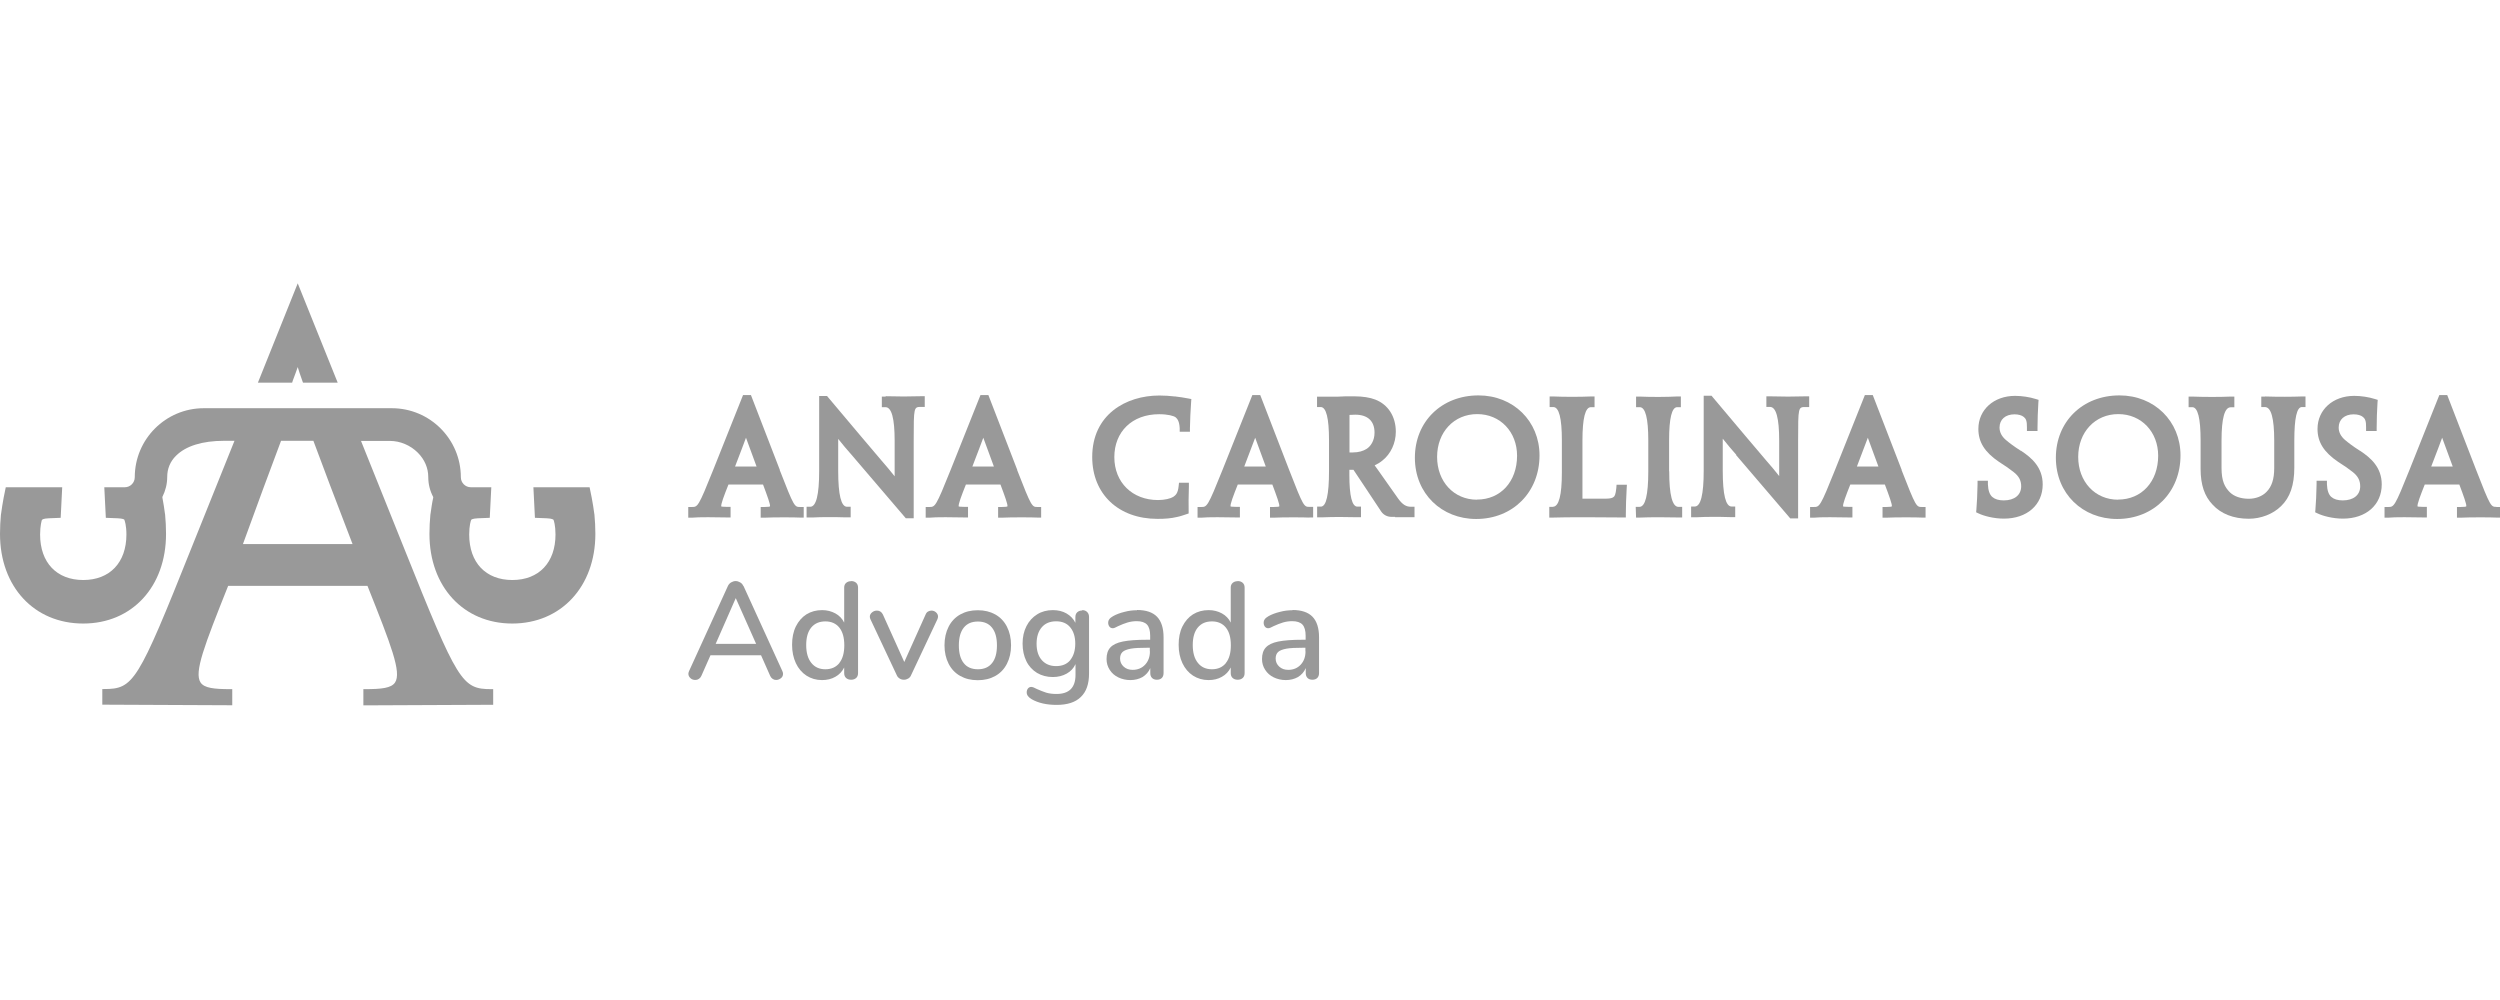 <svg width="150" height="60" viewBox="0 0 150 60" fill="none" xmlns="http://www.w3.org/2000/svg">
<path d="M4.995 37.412C7.923 37.412 9.962 35.203 9.962 32.035C9.962 31.654 9.941 31.224 9.906 30.871L9.892 30.787C9.864 30.568 9.807 30.173 9.744 29.855V29.813C9.934 29.432 10.033 29.03 10.033 28.614C10.033 28.134 10.209 27.689 10.562 27.344C11.148 26.758 12.143 26.448 13.448 26.448H14.069L11.465 32.931C8.262 40.947 8.015 41.342 6.244 41.342H6.138V42.28L13.822 42.315H13.935V41.349H13.829C12.841 41.349 12.262 41.285 12.037 40.954C11.627 40.347 12.27 38.717 13.688 35.154H22.049C23.467 38.717 24.109 40.347 23.7 40.954C23.474 41.285 22.895 41.349 21.907 41.349H21.802V42.322L29.485 42.287H29.591V41.349H29.485C27.714 41.349 27.474 40.954 24.264 32.939L21.66 26.455H23.396C24.01 26.455 24.624 26.716 25.068 27.16C25.477 27.569 25.696 28.084 25.696 28.621C25.696 29.044 25.795 29.446 25.993 29.82V29.862C25.922 30.166 25.873 30.547 25.837 30.794L25.823 30.878C25.788 31.231 25.767 31.662 25.767 32.035C25.767 35.203 27.813 37.412 30.734 37.412C33.655 37.412 35.722 35.203 35.722 32.035C35.722 31.662 35.701 31.224 35.666 30.878L35.652 30.787C35.616 30.54 35.567 30.166 35.503 29.862L35.376 29.235H32.004L32.096 31.069L32.808 31.097C33.147 31.111 33.203 31.182 33.21 31.189C33.231 31.224 33.33 31.535 33.33 32.071C33.33 33.75 32.336 34.801 30.741 34.801C29.146 34.801 28.152 33.757 28.152 32.071C28.152 31.535 28.25 31.217 28.279 31.182C28.279 31.182 28.342 31.111 28.674 31.097L29.386 31.069L29.478 29.235H28.25C27.919 29.235 27.651 28.966 27.651 28.635C27.651 26.349 25.795 24.493 23.509 24.493H12.227C9.941 24.493 8.086 26.349 8.086 28.635C8.086 28.966 7.818 29.235 7.486 29.235H6.258L6.35 31.069L7.063 31.097C7.373 31.111 7.444 31.168 7.451 31.168C7.486 31.224 7.585 31.535 7.585 32.071C7.585 33.75 6.59 34.801 4.995 34.801C3.401 34.801 2.406 33.757 2.406 32.071C2.406 31.535 2.505 31.224 2.512 31.203C2.533 31.175 2.589 31.111 2.928 31.097L3.641 31.069L3.732 29.235H0.346L0.219 29.862C0.155 30.173 0.106 30.554 0.071 30.787L0.056 30.878C0.021 31.224 0 31.662 0 32.035C0 35.203 2.053 37.412 4.988 37.412H4.995ZM14.577 32.642C15.444 30.258 16.192 28.226 16.863 26.448H18.803C19.346 27.922 20.137 30.003 21.152 32.642H14.577Z" fill="#999999"/>
<path d="M17.547 22.891C17.702 22.475 17.801 22.214 17.864 22.023C17.921 22.214 18.006 22.482 18.154 22.891L18.182 22.962H20.263L17.864 17L15.473 22.962H17.526L17.554 22.891H17.547Z" fill="#999999"/>
<path d="M46.791 28.197L45.056 23.703H44.583L42.791 28.197C41.902 30.419 41.859 30.419 41.514 30.419H41.295V31.061H41.521C41.718 31.04 42.043 31.033 42.487 31.033C42.932 31.033 43.299 31.04 43.609 31.047H43.835V30.412H43.616C43.369 30.412 43.292 30.391 43.278 30.391C43.235 30.278 43.447 29.728 43.708 29.072H45.782C46.036 29.749 46.234 30.285 46.199 30.384C46.177 30.398 46.1 30.419 45.86 30.419H45.641V31.061H45.867C46.135 31.047 46.594 31.04 47.052 31.04C47.511 31.04 47.821 31.047 47.998 31.055H48.223V30.419H48.005C47.673 30.419 47.645 30.419 46.784 28.204L46.791 28.197ZM45.394 27.992H44.103C44.442 27.117 44.639 26.588 44.759 26.264C44.837 26.468 44.943 26.758 45.091 27.167L45.394 27.992Z" fill="#999999"/>
<path d="M53.136 23.795H52.91V24.43H53.129C53.496 24.43 53.679 25.102 53.679 26.447C53.679 27.576 53.679 28.197 53.679 28.578C53.418 28.247 53.192 27.979 52.903 27.647C52.275 26.913 51.294 25.749 49.686 23.837L49.622 23.759H49.15V28.261C49.15 29.691 48.971 30.406 48.613 30.406H48.395V31.048H48.783C49.072 31.034 49.319 31.026 49.657 31.026C49.996 31.026 50.342 31.026 50.716 31.041H51.04V30.406H50.822C50.469 30.406 50.292 29.691 50.292 28.261V26.334C50.568 26.68 50.807 26.97 51.104 27.301L54.349 31.097H54.822V26.433C54.822 24.415 54.829 24.415 55.267 24.415H55.485V23.773H55.26C54.603 23.795 53.849 23.795 53.143 23.773L53.136 23.795Z" fill="#999999"/>
<path d="M61.037 28.197L59.302 23.703H58.829L57.037 28.197C56.148 30.419 56.105 30.419 55.76 30.419H55.541V31.061H55.767C55.964 31.04 56.289 31.033 56.733 31.033C57.178 31.033 57.545 31.04 57.855 31.047H58.081V30.412H57.862C57.615 30.412 57.538 30.391 57.524 30.391C57.481 30.278 57.693 29.728 57.954 29.072H60.028C60.282 29.749 60.48 30.285 60.445 30.384C60.423 30.398 60.346 30.419 60.106 30.419H59.887V31.061H60.113C60.381 31.047 60.84 31.04 61.298 31.04C61.757 31.04 62.067 31.047 62.244 31.055H62.469V30.419H62.251C61.919 30.419 61.891 30.419 61.03 28.204L61.037 28.197ZM59.633 27.992H58.342C58.681 27.117 58.878 26.588 58.998 26.264C59.076 26.468 59.182 26.758 59.33 27.167L59.633 27.992Z" fill="#999999"/>
<path d="M70.55 23.787H70.479C70.197 23.752 69.865 23.731 69.562 23.731C67.558 23.731 65.533 24.874 65.533 27.421C65.533 29.643 67.107 31.132 69.449 31.132C69.915 31.132 70.253 31.104 70.62 31.019C70.832 30.977 71.037 30.899 71.171 30.857L71.319 30.808V30.652C71.305 30.264 71.319 29.792 71.333 29.192V28.966H70.74L70.719 29.164C70.677 29.587 70.55 29.707 70.394 29.813C70.239 29.912 69.879 30.003 69.484 30.003C67.939 30.003 66.86 28.945 66.86 27.428C66.86 25.911 67.918 24.853 69.548 24.853C70.07 24.853 70.43 24.952 70.543 25.043C70.648 25.135 70.761 25.283 70.782 25.692V25.904H71.396V25.692C71.41 25.057 71.425 24.775 71.467 24.133L71.481 23.943L71.29 23.907C71.051 23.858 70.754 23.816 70.557 23.794L70.55 23.787Z" fill="#999999"/>
<path d="M78.563 31.047H78.789V30.412H78.57C78.239 30.412 78.21 30.412 77.35 28.197L75.614 23.703H75.141L73.349 28.197C72.46 30.419 72.418 30.419 72.072 30.419H71.853V31.061H72.079C72.277 31.04 72.601 31.033 73.046 31.033C73.49 31.033 73.857 31.04 74.168 31.047H74.394V30.412H74.175C73.928 30.412 73.85 30.391 73.836 30.391C73.794 30.278 74.005 29.728 74.266 29.072H76.341C76.595 29.749 76.792 30.285 76.757 30.384C76.736 30.398 76.658 30.419 76.418 30.419H76.2V31.061H76.425C76.694 31.047 77.152 31.04 77.611 31.04C78.069 31.04 78.38 31.047 78.556 31.055L78.563 31.047ZM75.946 27.992H74.655C74.993 27.117 75.191 26.588 75.311 26.264C75.388 26.468 75.494 26.758 75.642 27.167L75.946 27.992Z" fill="#999999"/>
<path d="M83.706 31.033C83.862 31.033 84.052 31.033 84.257 31.033C84.384 31.033 84.518 31.033 84.652 31.033H84.871V30.405H84.652C84.362 30.405 84.151 30.271 83.897 29.926C83.241 28.987 82.902 28.515 82.648 28.155L82.479 27.922C82.648 27.844 82.81 27.745 82.944 27.633C83.445 27.238 83.749 26.588 83.749 25.904C83.749 24.987 83.283 24.267 82.507 23.971C82.204 23.851 81.752 23.78 81.272 23.78C81.195 23.78 81.11 23.78 81.018 23.78C80.927 23.78 80.835 23.78 80.729 23.78C80.552 23.787 80.369 23.801 80.228 23.801H79.022V24.422H79.24C79.574 24.422 79.741 25.088 79.741 26.419V28.261C79.741 29.686 79.576 30.398 79.247 30.398H79.028V31.04H79.353C79.692 31.026 80.009 31.019 80.369 31.019C80.729 31.019 81.053 31.026 81.378 31.033H81.66V30.398H81.442C81.122 30.398 80.962 29.763 80.962 28.493V28.19C81.039 28.19 81.124 28.19 81.209 28.19L81.83 29.121C82.175 29.643 82.521 30.166 82.874 30.695C83.015 30.899 83.241 31.012 83.495 31.012C83.572 31.012 83.636 31.012 83.706 31.012V31.033ZM82.472 25.96C82.472 26.454 82.232 26.779 82.006 26.927C81.787 27.068 81.505 27.146 81.18 27.146C81.103 27.146 81.032 27.146 80.969 27.146V24.895C81.075 24.895 81.202 24.881 81.314 24.881C82.062 24.881 82.472 25.262 82.472 25.96Z" fill="#999999"/>
<path d="M88.71 23.724C86.494 23.724 84.893 25.297 84.893 27.463C84.893 29.629 86.508 31.139 88.569 31.139C90.77 31.139 92.371 29.53 92.371 27.322C92.371 25.269 90.798 23.724 88.71 23.724ZM88.618 29.982C87.235 29.982 86.226 28.902 86.226 27.414C86.226 25.925 87.242 24.846 88.632 24.846C90.022 24.846 91.024 25.918 91.024 27.343C91.024 28.895 90.036 29.975 88.618 29.975V29.982Z" fill="#999999"/>
<path d="M93.169 30.413H92.957V31.055H93.183C93.528 31.041 94.248 31.034 95.06 31.034C95.871 31.034 96.788 31.041 97.332 31.048H97.55V30.829C97.55 30.335 97.571 29.898 97.6 29.319L97.614 29.086H96.993L96.979 29.284C96.943 29.679 96.866 29.778 96.838 29.799C96.767 29.877 96.619 29.919 96.372 29.919H94.947V26.426C94.947 25.095 95.116 24.43 95.455 24.43H95.673V23.788H95.448C95.109 23.802 94.749 23.809 94.326 23.809C93.903 23.809 93.536 23.802 93.204 23.788H92.978V24.423H93.197C93.54 24.423 93.712 25.088 93.712 26.419V28.346C93.712 29.714 93.533 30.401 93.176 30.406L93.169 30.413Z" fill="#999999"/>
<path d="M100.146 28.275V26.419C100.146 25.093 100.309 24.43 100.633 24.43H100.852V23.788H100.626C100.365 23.802 99.928 23.816 99.504 23.816C99.081 23.816 98.728 23.809 98.389 23.795H98.164V24.43H98.382C98.726 24.43 98.897 25.095 98.897 26.426V28.282C98.897 29.703 98.719 30.413 98.361 30.413H98.143L98.164 31.055H98.389C98.735 31.041 99.081 31.034 99.525 31.034C99.97 31.034 100.393 31.041 100.704 31.048H100.93V30.413H100.711C100.339 30.413 100.153 29.7 100.153 28.275H100.146Z" fill="#999999"/>
<path d="M104.169 27.308L107.415 31.104H107.887V26.44C107.887 24.422 107.894 24.422 108.332 24.422H108.551V23.78H108.325C107.669 23.802 106.914 23.802 106.208 23.78H105.982V24.415H106.201C106.568 24.415 106.751 25.088 106.751 26.433C106.751 27.562 106.751 28.183 106.751 28.564C106.49 28.232 106.265 27.964 105.975 27.633C105.347 26.899 104.367 25.735 102.758 23.823L102.694 23.745H102.222V28.247C102.222 29.676 102.043 30.391 101.686 30.391H101.467V31.034H101.855C102.144 31.019 102.391 31.012 102.73 31.012C103.068 31.012 103.414 31.012 103.788 31.026H104.113V30.391H103.894C103.541 30.391 103.365 29.676 103.365 28.247V26.32C103.64 26.666 103.88 26.955 104.176 27.287L104.169 27.308Z" fill="#999999"/>
<path d="M114.102 28.197L112.366 23.703H111.893L110.101 28.197C109.212 30.419 109.17 30.419 108.824 30.419H108.605V31.061H108.831C109.029 31.04 109.353 31.033 109.798 31.033C110.242 31.033 110.609 31.04 110.92 31.047H111.145V30.412H110.927C110.68 30.412 110.602 30.391 110.588 30.391C110.546 30.278 110.757 29.728 111.018 29.072H113.093C113.347 29.749 113.544 30.285 113.509 30.384C113.488 30.398 113.41 30.419 113.17 30.419H112.952V31.061H113.177C113.446 31.047 113.904 31.04 114.363 31.04C114.821 31.04 115.132 31.047 115.308 31.055H115.534V30.419H115.315C114.984 30.419 114.955 30.419 114.095 28.204L114.102 28.197ZM112.705 27.992H111.414C111.752 27.117 111.95 26.588 112.07 26.264C112.147 26.468 112.246 26.758 112.401 27.167L112.705 27.992Z" fill="#999999"/>
<path d="M121.249 27.047C120.805 26.765 120.544 26.56 120.353 26.398C120.099 26.179 119.972 25.932 119.972 25.65C119.972 25.17 120.325 24.86 120.868 24.86C121.101 24.86 121.313 24.916 121.433 25.022C121.553 25.121 121.623 25.255 121.616 25.643V25.861H122.251V25.643C122.251 25.177 122.273 24.648 122.301 24.161L122.315 23.992L122.153 23.942C121.779 23.823 121.313 23.752 120.904 23.752C119.627 23.752 118.702 24.584 118.702 25.735C118.702 26.525 119.083 27.131 119.937 27.71C120.318 27.95 120.579 28.133 120.819 28.324C121.137 28.571 121.271 28.832 121.271 29.178C121.271 29.7 120.868 30.024 120.226 30.024C119.923 30.024 119.697 29.954 119.542 29.82C119.38 29.686 119.288 29.425 119.274 29.058V28.846H118.653V29.058C118.639 29.636 118.618 30.208 118.582 30.589L118.568 30.737L118.702 30.8C119.02 30.956 119.627 31.118 120.233 31.118C121.623 31.118 122.562 30.292 122.562 29.065C122.562 28.042 121.906 27.47 121.264 27.047H121.249Z" fill="#999999"/>
<path d="M127.169 23.724C124.953 23.724 123.352 25.297 123.352 27.463C123.352 29.629 124.967 31.139 127.027 31.139C129.229 31.139 130.83 29.53 130.83 27.322C130.83 25.269 129.257 23.724 127.169 23.724ZM127.084 29.982C125.701 29.982 124.692 28.902 124.692 27.414C124.692 25.925 125.708 24.846 127.098 24.846C128.488 24.846 129.49 25.918 129.49 27.343C129.49 28.895 128.502 29.975 127.084 29.975V29.982Z" fill="#999999"/>
<path d="M135.902 23.795H135.677V24.423H135.895C136.267 24.423 136.453 25.093 136.453 26.433V28.084C136.453 28.748 136.305 29.199 135.987 29.517C135.733 29.778 135.338 29.926 134.929 29.926C134.449 29.926 134.047 29.785 133.793 29.538C133.49 29.234 133.292 28.875 133.292 28.077V26.433C133.292 25.102 133.475 24.437 133.842 24.437H134.061V23.795H133.835C133.504 23.809 133.13 23.816 132.728 23.816C132.304 23.816 131.923 23.809 131.542 23.795H131.316V24.43H131.535C131.869 24.43 132.036 25.095 132.036 26.426V28.134C132.036 29.086 132.269 29.771 132.756 30.279C133.257 30.829 134.012 31.125 134.922 31.125C135.656 31.125 136.382 30.843 136.862 30.37C137.405 29.848 137.659 29.107 137.659 28.049V26.433C137.659 25.093 137.81 24.423 138.111 24.423H138.33V23.788H138.104C137.518 23.809 136.735 23.816 135.895 23.788L135.902 23.795Z" fill="#999999"/>
<path d="M141.598 27.047C141.154 26.765 140.893 26.56 140.702 26.398C140.448 26.179 140.321 25.932 140.321 25.65C140.321 25.17 140.674 24.86 141.217 24.86C141.45 24.86 141.662 24.916 141.782 25.022C141.902 25.121 141.972 25.255 141.965 25.643V25.861H142.6V25.643C142.6 25.177 142.621 24.648 142.65 24.161L142.664 23.992L142.501 23.942C142.127 23.823 141.662 23.752 141.253 23.752C139.976 23.752 139.051 24.584 139.051 25.735C139.051 26.525 139.432 27.131 140.286 27.71C140.667 27.95 140.928 28.133 141.168 28.324C141.478 28.571 141.612 28.832 141.612 29.178C141.612 29.7 141.21 30.024 140.568 30.024C140.265 30.024 140.039 29.954 139.884 29.82C139.722 29.686 139.63 29.425 139.616 29.058V28.846H138.995V29.058C138.981 29.636 138.96 30.208 138.924 30.589L138.91 30.737L139.044 30.8C139.362 30.956 139.968 31.118 140.575 31.118C141.965 31.118 142.904 30.292 142.904 29.065C142.904 28.042 142.247 27.47 141.605 27.047H141.598Z" fill="#999999"/>
<path d="M149.789 30.412C149.458 30.412 149.429 30.412 148.569 28.197L146.833 23.703H146.36L144.568 28.197C143.679 30.419 143.637 30.419 143.291 30.419H143.072V31.061H143.298C143.496 31.04 143.82 31.033 144.265 31.033C144.709 31.033 145.076 31.04 145.386 31.047H145.612V30.412H145.394C145.147 30.412 145.069 30.391 145.055 30.391C145.013 30.278 145.224 29.728 145.485 29.072H147.56C147.814 29.749 148.011 30.285 147.976 30.384C147.955 30.398 147.877 30.419 147.637 30.419H147.418V31.061H147.644C147.912 31.047 148.371 31.04 148.83 31.04C149.288 31.04 149.599 31.047 149.775 31.055H150.001V30.419H149.782L149.789 30.412ZM147.164 27.992H145.873C146.212 27.117 146.41 26.588 146.529 26.264C146.607 26.468 146.706 26.758 146.861 27.167L147.164 27.992Z" fill="#999999"/>
<path d="M44.591 35.147C44.555 35.055 44.492 34.991 44.407 34.942C44.322 34.892 44.231 34.864 44.139 34.864C44.047 34.864 43.956 34.892 43.871 34.942C43.786 34.991 43.723 35.062 43.68 35.147L41.345 40.262C41.317 40.325 41.303 40.382 41.303 40.424C41.303 40.53 41.345 40.614 41.43 40.692C41.514 40.77 41.613 40.798 41.726 40.798C41.797 40.798 41.867 40.777 41.931 40.734C41.994 40.692 42.044 40.636 42.079 40.558L42.629 39.316H45.663L46.213 40.558C46.249 40.636 46.298 40.692 46.361 40.734C46.425 40.777 46.489 40.798 46.566 40.798C46.672 40.798 46.764 40.763 46.855 40.692C46.947 40.622 46.982 40.53 46.982 40.424C46.982 40.382 46.968 40.325 46.94 40.262L44.605 35.147H44.591ZM42.94 38.632L44.146 35.887L45.367 38.632H42.94Z" fill="#999999"/>
<path d="M51.067 34.871C50.94 34.871 50.842 34.907 50.764 34.977C50.686 35.048 50.651 35.139 50.651 35.252V37.355C50.531 37.115 50.355 36.931 50.122 36.804C49.889 36.678 49.628 36.607 49.325 36.607C48.972 36.607 48.661 36.692 48.386 36.861C48.118 37.03 47.906 37.277 47.751 37.588C47.596 37.905 47.525 38.272 47.525 38.688C47.525 39.105 47.603 39.471 47.751 39.789C47.899 40.106 48.118 40.361 48.386 40.537C48.661 40.713 48.972 40.805 49.318 40.805C49.621 40.805 49.889 40.742 50.122 40.607C50.355 40.48 50.531 40.29 50.651 40.05V40.382C50.651 40.509 50.686 40.607 50.764 40.678C50.842 40.748 50.94 40.784 51.067 40.784C51.194 40.784 51.293 40.748 51.371 40.678C51.448 40.607 51.483 40.509 51.483 40.382V35.259C51.483 35.139 51.448 35.041 51.371 34.97C51.293 34.9 51.194 34.864 51.067 34.864V34.871ZM50.362 39.782C50.164 40.029 49.882 40.156 49.522 40.156C49.162 40.156 48.88 40.029 48.675 39.768C48.471 39.514 48.372 39.154 48.372 38.703C48.372 38.251 48.471 37.898 48.675 37.651C48.88 37.404 49.162 37.284 49.522 37.284C49.882 37.284 50.164 37.411 50.362 37.658C50.559 37.905 50.658 38.258 50.658 38.717C50.658 39.175 50.559 39.528 50.362 39.775V39.782Z" fill="#999999"/>
<path d="M55.886 36.636C55.816 36.636 55.745 36.657 55.682 36.692C55.618 36.727 55.569 36.791 55.534 36.876L54.257 39.719L52.973 36.869C52.895 36.713 52.775 36.636 52.62 36.636C52.507 36.636 52.408 36.671 52.324 36.742C52.239 36.812 52.19 36.897 52.19 36.996C52.19 37.059 52.204 37.108 52.225 37.151L53.805 40.509C53.84 40.601 53.904 40.664 53.982 40.714C54.059 40.763 54.144 40.784 54.236 40.784C54.327 40.784 54.405 40.763 54.49 40.714C54.574 40.664 54.631 40.601 54.666 40.509L56.246 37.151C56.267 37.101 56.282 37.045 56.282 36.996C56.282 36.897 56.239 36.812 56.162 36.742C56.084 36.671 55.992 36.636 55.886 36.636Z" fill="#999999"/>
<path d="M59.718 36.868C59.414 36.699 59.069 36.614 58.667 36.614C58.264 36.614 57.919 36.699 57.615 36.868C57.312 37.038 57.079 37.285 56.917 37.602C56.755 37.919 56.67 38.294 56.67 38.717C56.67 39.14 56.755 39.507 56.917 39.825C57.079 40.142 57.312 40.389 57.615 40.558C57.919 40.728 58.264 40.812 58.667 40.812C59.069 40.812 59.414 40.728 59.718 40.558C60.021 40.389 60.254 40.142 60.416 39.825C60.579 39.507 60.663 39.14 60.663 38.717C60.663 38.294 60.579 37.919 60.416 37.602C60.254 37.285 60.021 37.038 59.718 36.868ZM59.52 39.789C59.323 40.036 59.041 40.156 58.674 40.156C58.307 40.156 58.017 40.036 57.827 39.789C57.63 39.549 57.531 39.19 57.531 38.724C57.531 38.258 57.63 37.905 57.827 37.658C58.025 37.411 58.307 37.292 58.674 37.292C59.041 37.292 59.323 37.411 59.52 37.658C59.718 37.905 59.817 38.258 59.817 38.724C59.817 39.19 59.718 39.549 59.52 39.789Z" fill="#999999"/>
<path d="M64.94 36.629C64.813 36.629 64.714 36.664 64.636 36.734C64.559 36.805 64.523 36.904 64.523 37.024V37.369C64.403 37.123 64.22 36.939 63.987 36.805C63.754 36.671 63.479 36.607 63.169 36.607C62.816 36.607 62.498 36.692 62.23 36.861C61.955 37.031 61.743 37.264 61.588 37.567C61.433 37.87 61.355 38.223 61.355 38.618C61.355 39.013 61.433 39.366 61.581 39.669C61.729 39.973 61.948 40.206 62.223 40.375C62.498 40.537 62.816 40.622 63.169 40.622C63.486 40.622 63.761 40.551 64.001 40.417C64.241 40.283 64.418 40.093 64.531 39.846V40.488C64.531 41.257 64.15 41.638 63.388 41.638C63.148 41.638 62.943 41.61 62.774 41.56C62.604 41.504 62.421 41.433 62.216 41.342C62.061 41.257 61.948 41.215 61.878 41.215C61.8 41.215 61.736 41.243 61.68 41.306C61.631 41.37 61.602 41.447 61.602 41.539C61.602 41.702 61.701 41.836 61.906 41.956C62.301 42.181 62.802 42.294 63.395 42.294C64.037 42.294 64.523 42.139 64.848 41.821C65.18 41.504 65.342 41.038 65.342 40.417V37.017C65.342 36.897 65.307 36.798 65.229 36.72C65.151 36.643 65.053 36.607 64.926 36.607L64.94 36.629ZM64.213 39.613C64.008 39.853 63.726 39.966 63.366 39.966C63.007 39.966 62.724 39.846 62.513 39.613C62.301 39.373 62.195 39.049 62.195 38.625C62.195 38.202 62.301 37.877 62.505 37.638C62.71 37.398 62.999 37.278 63.366 37.278C63.733 37.278 64.015 37.398 64.213 37.638C64.41 37.877 64.516 38.202 64.516 38.618C64.516 39.035 64.41 39.366 64.213 39.606V39.613Z" fill="#999999"/>
<path d="M68.22 36.614C67.98 36.614 67.726 36.642 67.465 36.713C67.204 36.776 66.978 36.861 66.788 36.967C66.682 37.031 66.604 37.087 66.562 37.15C66.513 37.214 66.491 37.285 66.491 37.369C66.491 37.461 66.52 37.538 66.569 37.602C66.618 37.666 66.689 37.694 66.774 37.694C66.837 37.694 66.936 37.651 67.091 37.567C67.296 37.475 67.486 37.397 67.656 37.348C67.825 37.299 68.008 37.27 68.206 37.27C68.488 37.27 68.693 37.341 68.82 37.475C68.947 37.616 69.01 37.835 69.01 38.145V38.385H68.82C68.206 38.385 67.726 38.42 67.373 38.491C67.02 38.562 66.774 38.681 66.618 38.851C66.463 39.02 66.393 39.253 66.393 39.542C66.393 39.782 66.456 39.994 66.583 40.191C66.71 40.389 66.879 40.537 67.098 40.643C67.317 40.749 67.564 40.805 67.825 40.805C68.086 40.805 68.34 40.742 68.552 40.622C68.756 40.495 68.918 40.318 69.017 40.086V40.389C69.017 40.509 69.052 40.608 69.123 40.678C69.194 40.749 69.292 40.784 69.412 40.784C69.539 40.784 69.638 40.749 69.709 40.678C69.779 40.608 69.814 40.509 69.814 40.382V38.237C69.814 37.687 69.68 37.27 69.419 37.002C69.158 36.734 68.756 36.6 68.22 36.6V36.614ZM68.996 39.084C68.996 39.408 68.897 39.676 68.707 39.881C68.516 40.086 68.262 40.191 67.959 40.191C67.74 40.191 67.564 40.128 67.423 40.001C67.282 39.874 67.204 39.712 67.204 39.514C67.204 39.345 67.253 39.211 67.352 39.119C67.451 39.027 67.62 38.964 67.846 38.921C68.072 38.879 68.41 38.865 68.841 38.865H68.989V39.077L68.996 39.084Z" fill="#999999"/>
<path d="M74.261 34.871C74.134 34.871 74.035 34.907 73.957 34.977C73.88 35.048 73.844 35.139 73.844 35.252V37.355C73.724 37.115 73.548 36.931 73.315 36.804C73.082 36.678 72.821 36.607 72.518 36.607C72.165 36.607 71.855 36.692 71.579 36.861C71.311 37.03 71.1 37.277 70.945 37.588C70.789 37.905 70.719 38.272 70.719 38.688C70.719 39.105 70.796 39.471 70.945 39.789C71.093 40.106 71.311 40.361 71.579 40.537C71.855 40.713 72.165 40.805 72.511 40.805C72.814 40.805 73.082 40.742 73.315 40.607C73.548 40.48 73.724 40.29 73.844 40.05V40.382C73.844 40.509 73.88 40.607 73.957 40.678C74.035 40.748 74.134 40.784 74.261 40.784C74.388 40.784 74.486 40.748 74.564 40.678C74.642 40.607 74.677 40.509 74.677 40.382V35.259C74.677 35.139 74.642 35.041 74.564 34.97C74.486 34.9 74.388 34.864 74.261 34.864V34.871ZM73.555 39.782C73.358 40.029 73.075 40.156 72.716 40.156C72.356 40.156 72.073 40.029 71.869 39.768C71.664 39.514 71.565 39.154 71.565 38.703C71.565 38.251 71.664 37.898 71.869 37.651C72.073 37.404 72.356 37.284 72.716 37.284C73.075 37.284 73.358 37.411 73.555 37.658C73.753 37.905 73.851 38.258 73.851 38.717C73.851 39.175 73.753 39.528 73.555 39.775V39.782Z" fill="#999999"/>
<path d="M77.548 36.614C77.308 36.614 77.054 36.642 76.793 36.713C76.532 36.776 76.306 36.861 76.116 36.967C76.01 37.031 75.932 37.087 75.89 37.15C75.841 37.214 75.82 37.285 75.82 37.369C75.82 37.461 75.848 37.538 75.897 37.602C75.947 37.666 76.017 37.694 76.102 37.694C76.165 37.694 76.264 37.651 76.419 37.567C76.624 37.475 76.814 37.397 76.984 37.348C77.153 37.299 77.336 37.27 77.534 37.27C77.816 37.27 78.021 37.341 78.148 37.475C78.275 37.616 78.338 37.835 78.338 38.145V38.385H78.148C77.534 38.385 77.054 38.42 76.701 38.491C76.349 38.562 76.102 38.681 75.947 38.851C75.791 39.02 75.721 39.253 75.721 39.542C75.721 39.782 75.784 39.994 75.911 40.191C76.038 40.389 76.207 40.537 76.426 40.643C76.645 40.749 76.892 40.805 77.153 40.805C77.414 40.805 77.668 40.742 77.88 40.622C78.084 40.495 78.247 40.318 78.345 40.086V40.389C78.345 40.509 78.381 40.608 78.451 40.678C78.522 40.749 78.621 40.784 78.74 40.784C78.868 40.784 78.966 40.749 79.037 40.678C79.107 40.608 79.143 40.509 79.143 40.382V38.237C79.143 37.687 79.009 37.27 78.748 37.002C78.487 36.734 78.084 36.6 77.548 36.6V36.614ZM78.331 39.084C78.331 39.408 78.233 39.676 78.042 39.881C77.852 40.086 77.597 40.191 77.294 40.191C77.075 40.191 76.899 40.128 76.758 40.001C76.617 39.874 76.539 39.712 76.539 39.514C76.539 39.345 76.588 39.211 76.687 39.119C76.786 39.027 76.955 38.964 77.181 38.921C77.407 38.879 77.746 38.865 78.176 38.865H78.324V39.077L78.331 39.084Z" fill="#999999"/>
</svg>
